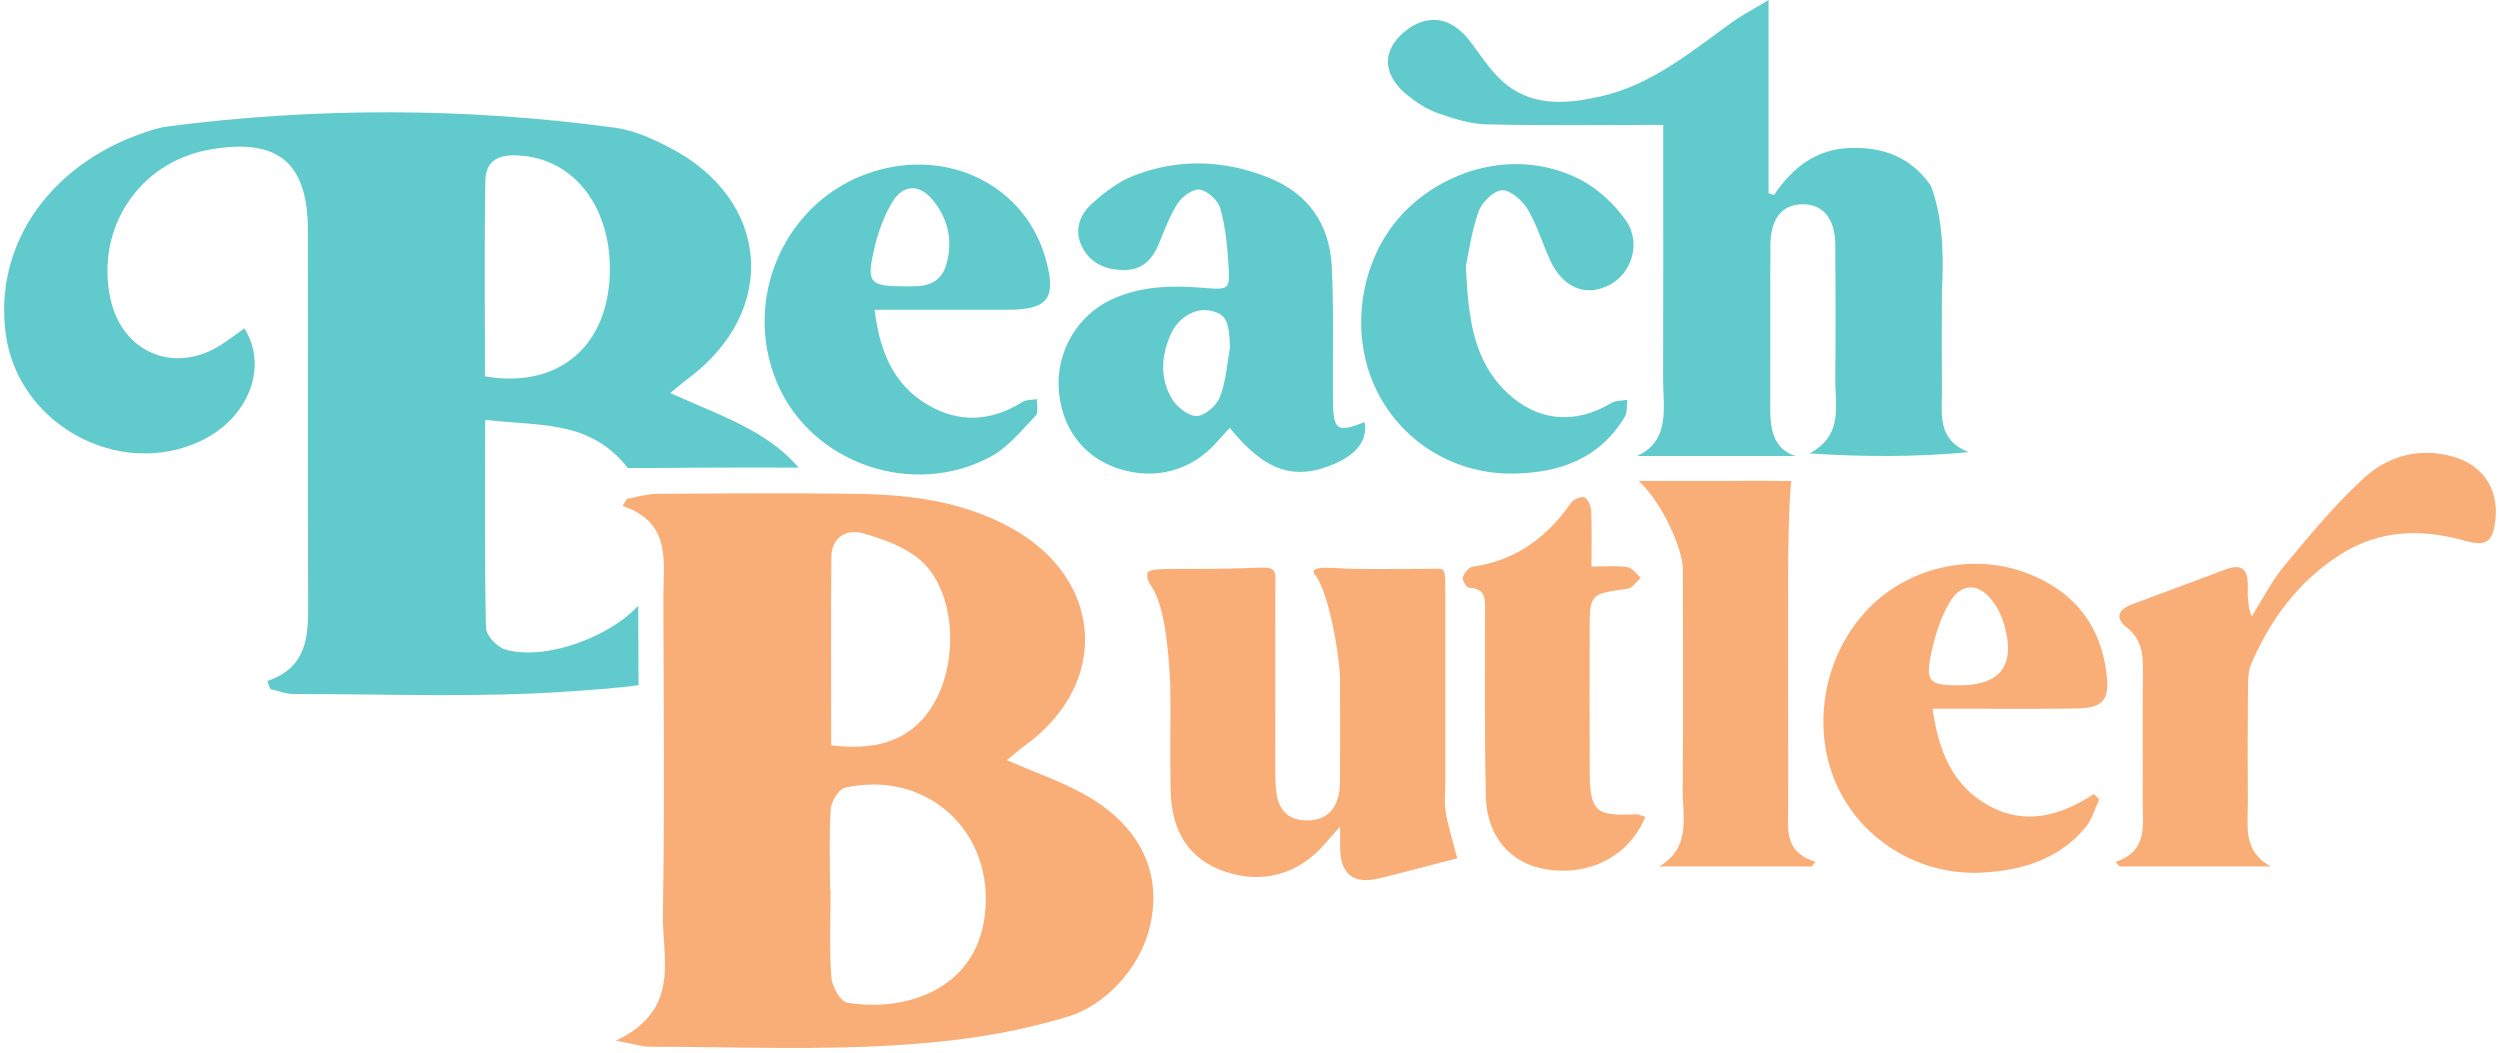 <svg width="304" height="128" viewBox="0 0 304 128" fill="none" xmlns="http://www.w3.org/2000/svg">
<path d="M122.442 92.446C125.774 93.888 128.865 94.96 131.695 96.505C138.743 100.359 141.525 106.349 139.712 113.108C138.434 117.889 134.347 122.272 129.902 123.604C123.191 125.624 117.119 126.524 110.167 127.018C99.836 127.753 89.422 127.286 79.043 127.286C78.122 127.286 77.202 126.97 74.887 126.545C82.855 122.787 80.52 116.564 80.609 111.226C80.822 98.367 80.698 85.494 80.664 72.628C80.65 68.335 81.729 63.575 75.698 61.514L76.247 60.655C77.463 60.442 78.679 60.058 79.895 60.051C87.993 59.996 96.099 59.934 104.198 60.051C110.689 60.147 117.057 60.958 122.903 64.165C134.202 70.361 135.061 83.118 124.634 90.653C123.967 91.134 123.349 91.69 122.435 92.439L122.442 92.446ZM100.942 108.224H100.997C100.997 111.755 100.839 115.293 101.086 118.803C101.162 119.923 102.171 121.777 102.989 121.915C110.057 123.11 118.616 120.369 119.743 111.37C121.02 101.19 112.764 93.566 102.762 95.784C101.993 95.956 101.079 97.46 101.017 98.401C100.804 101.664 100.935 104.948 100.935 108.224H100.942ZM101.059 90.626C107.406 91.443 111.637 89.526 113.993 84.718C116.604 79.394 115.903 71.612 111.953 68.15C110.085 66.508 107.426 65.553 104.96 64.859C102.934 64.289 101.114 65.299 101.093 67.772C101.024 75.293 101.072 82.808 101.072 90.626H101.059Z" fill="#FAAE77"/>
<path d="M177.208 104.375C174.68 105.028 171.506 105.845 168.333 106.663C168.092 106.725 167.845 106.773 167.605 106.828C164.532 107.538 162.984 106.29 162.961 103.084C162.961 102.445 162.961 101.806 162.961 100.522C162.096 101.49 161.628 101.985 161.196 102.507C157.988 106.313 153.488 107.577 148.859 105.955C144.668 104.492 142.45 101.223 142.347 96.112C142.264 91.887 142.347 87.656 142.312 83.431C141.728 70.181 139.235 71.816 139.523 69.7C139.709 68.82 144.476 69.384 152.135 69.061C155.522 68.917 155.082 68.978 155.075 72.413C155.061 79.543 155.075 86.667 155.082 93.797C155.082 94.704 155.103 95.624 155.233 96.517C155.542 98.612 156.758 99.766 158.943 99.766C161.093 99.766 162.357 98.633 162.796 96.6C162.954 95.878 162.947 95.116 162.947 94.374C162.961 90.479 162.975 86.584 162.947 82.689C162.927 79.784 161.525 71.623 159.794 69.762C159.238 68.669 162.487 69.143 164.52 69.171C167.337 69.212 170.792 69.171 173.725 69.171C175.8 69.171 175.738 68.642 175.745 72.324C175.758 79.949 175.745 87.573 175.745 95.198C175.745 96.359 175.593 97.547 175.786 98.674C176.074 100.371 176.596 102.019 177.201 104.382L177.208 104.375Z" fill="#FAAE77"/>
<path d="M235.001 86.188C235.736 91.312 237.377 95.448 241.732 97.907C246.19 100.421 250.491 99.246 254.619 96.553L255.265 97.213C254.729 98.346 254.392 99.651 253.616 100.586C250.367 104.501 245.902 105.847 241.004 106.108C233.661 106.493 226.73 102.433 223.55 95.901C220.232 89.08 221.523 80.335 226.696 74.544C231.504 69.159 239.404 67.098 246.287 69.626C252.098 71.763 255.498 75.966 256.192 82.149C256.522 85.13 255.642 86.099 252.592 86.147C247.77 86.229 242.948 86.174 238.133 86.181C237.233 86.181 236.333 86.181 235.001 86.181V86.188ZM238.25 83.337C243.257 83.337 245.098 80.926 243.738 76.049C243.456 75.032 242.976 74.016 242.357 73.171C240.716 70.911 238.572 70.787 237.144 73.136C236.017 74.984 235.323 77.189 234.863 79.326C234.094 82.904 234.581 83.344 238.243 83.337H238.25Z" fill="#FAAE77"/>
<path d="M220.321 105.36H201.76C205.683 103.045 204.59 99.356 204.618 96.114C204.687 87.156 204.645 78.206 204.639 69.248C204.639 66.933 202.269 61.266 199.26 58.484H209.104C213.232 58.484 213.074 58.436 216.406 58.484C218.301 58.512 217.827 58.484 217.827 58.484C217.498 61.205 217.436 67.62 217.436 70.189C217.436 80.308 217.422 87.665 217.45 97.783C217.456 100.531 216.776 103.601 220.774 104.783L220.328 105.36H220.321Z" fill="#FAAE77"/>
<path d="M200.071 99.315C198.182 104.02 193.414 106.514 188.16 105.738C183.743 105.085 180.796 101.802 180.679 96.869C180.507 89.409 180.59 81.943 180.576 74.483C180.576 73.061 180.816 71.57 178.646 71.474C178.343 71.46 177.78 70.56 177.876 70.224C178.021 69.702 178.584 68.981 179.051 68.912C184.278 68.177 188.084 65.374 191.024 61.157C191.326 60.724 192.254 60.325 192.659 60.49C193.092 60.662 193.456 61.514 193.483 62.084C193.579 64.227 193.524 66.37 193.524 68.891C195.132 68.891 196.526 68.754 197.873 68.953C198.484 69.042 198.985 69.812 199.542 70.265C198.992 70.725 198.491 71.508 197.893 71.598C193.311 72.23 193.311 72.188 193.305 76.859C193.305 82.499 193.277 88.139 193.311 93.778C193.339 98.69 193.992 99.26 198.965 99.019C199.26 99.006 199.569 99.184 200.071 99.329V99.315Z" fill="#FAAE77"/>
<path d="M276.134 105.36H257.738L257.25 104.81C261.214 103.471 260.541 100.373 260.554 97.563C260.582 92.164 260.52 86.758 260.582 81.359C260.602 79.374 260.335 77.65 258.624 76.317C257.182 75.197 257.532 74.153 259.139 73.542C262.938 72.092 266.764 70.719 270.563 69.262C272.699 68.445 273.393 69.338 273.331 71.35C273.297 72.504 273.331 73.665 273.798 74.971C275.11 72.903 276.216 70.663 277.769 68.802C280.867 65.086 283.965 61.294 287.543 58.052C290.415 55.448 294.158 54.397 298.191 55.496C301.859 56.492 303.885 59.439 303.439 63.211C303.123 65.931 302.353 66.494 299.702 65.752C294.406 64.261 289.309 64.413 284.548 67.456C279.5 70.677 276.12 75.287 273.771 80.672C273.359 81.613 273.358 82.781 273.352 83.846C273.31 88.434 273.31 93.03 273.338 97.618C273.352 100.414 272.685 103.498 276.134 105.36Z" fill="#FAAE77"/>
<path d="M165.938 51.333C166.302 53.449 165.072 55.173 162.352 56.368C157.448 58.525 153.821 57.323 149.534 52.027C149.026 52.59 148.531 53.119 148.05 53.669C144.898 57.275 140.405 58.477 135.844 56.931C131.688 55.523 129.064 51.972 128.741 47.356C128.425 42.788 131.001 38.357 135.123 36.434C138.708 34.758 142.507 34.689 146.361 35.005C149.472 35.259 149.575 35.218 149.383 32.196C149.239 29.894 149.012 27.559 148.394 25.354C148.126 24.385 146.89 23.245 145.921 23.059C145.138 22.908 143.785 23.863 143.235 24.694C142.246 26.192 141.621 27.944 140.927 29.62C140.13 31.536 138.935 32.841 136.689 32.834C134.436 32.834 132.588 32.038 131.558 29.97C130.568 27.978 131.31 26.109 132.767 24.777C134.264 23.41 135.995 22.091 137.857 21.363C143.256 19.254 148.765 19.433 154.157 21.555C159.062 23.485 161.693 27.243 161.94 32.395C162.201 37.766 162.043 43.159 162.084 48.544C162.112 52.343 162.551 52.659 165.917 51.333H165.938ZM149.569 42.238C149.452 39.017 149.088 38.233 147.315 37.808C145.33 37.334 143.187 38.605 142.239 40.919C141.174 43.502 141.078 46.174 142.555 48.572C143.153 49.547 144.575 50.632 145.571 50.584C146.567 50.529 147.947 49.3 148.346 48.276C149.074 46.387 149.198 44.265 149.575 42.238H149.569Z" fill="#61CACD"/>
<path d="M106.354 37.663C106.966 42.664 108.587 46.724 112.77 49.204C116.596 51.47 120.512 51.271 124.317 48.888C124.798 48.585 125.492 48.64 126.09 48.53C126.055 49.217 126.303 50.172 125.938 50.55C124.235 52.315 122.614 54.362 120.519 55.503C110.964 60.682 98.62 56.327 94.491 46.552C90.136 36.248 95.522 24.296 106.038 20.916C115.408 17.908 124.764 22.64 127.196 31.612C128.466 36.317 127.436 37.657 122.49 37.67C118.087 37.684 113.677 37.67 109.274 37.67C108.388 37.67 107.495 37.67 106.354 37.67V37.663ZM110.181 34.813C111.925 34.833 114.309 34.929 115.092 32.092C115.875 29.283 115.305 26.652 113.478 24.385C111.891 22.414 109.899 22.331 108.566 24.481C107.426 26.316 106.684 28.507 106.217 30.636C105.386 34.449 105.819 34.826 110.174 34.819L110.181 34.813Z" fill="#61CACD"/>
<path d="M178.247 32.375C178.536 38.859 179.223 43.846 183.166 47.659C186.889 51.258 191.512 51.67 195.935 49.005C196.464 48.682 197.227 48.744 197.879 48.621C197.79 49.307 197.907 50.111 197.584 50.661C194.548 55.771 189.671 57.496 184.059 57.585C176.386 57.709 169.633 53.189 166.851 46.244C163.973 39.072 165.883 30.245 171.406 25.149C177.176 19.825 185.474 18.355 192.205 21.865C194.314 22.964 196.265 24.785 197.66 26.729C199.624 29.462 198.463 33.22 195.702 34.656C192.824 36.153 190.021 34.992 188.469 31.585C187.541 29.552 186.909 27.354 185.769 25.458C185.123 24.386 183.681 23.095 182.644 23.136C181.627 23.177 180.184 24.606 179.793 25.726C178.907 28.267 178.543 30.994 178.247 32.382V32.375Z" fill="#61CACD"/>
<path d="M234.739 22.483C236.772 27.422 236.14 34.573 236.14 35.315C236.12 39.45 236.113 43.585 236.14 47.72C236.154 50.441 235.556 53.435 239.376 54.988C232.822 55.586 226.565 55.565 220.039 55.139C224.202 52.913 223.137 49.273 223.171 46.037C223.226 40.617 223.212 35.191 223.171 29.771C223.151 26.591 221.687 24.825 219.214 24.839C216.714 24.853 215.306 26.549 215.285 29.778C215.244 35.933 215.285 42.094 215.265 48.249C215.265 50.832 214.962 54.404 218.335 55.448H199.067C203.182 53.607 202.22 49.383 202.234 46.202C202.268 36.736 202.248 27.271 202.248 17.805C202.248 16.809 202.248 15.813 202.248 15.188C194.795 15.188 187.795 15.284 180.809 15.126C178.824 15.078 176.797 14.446 174.894 13.78C173.534 13.306 172.243 12.468 171.116 11.554C169.275 10.063 168.08 7.975 169.214 5.736C169.894 4.396 171.474 3.098 172.923 2.645C175.334 1.889 177.34 3.112 178.872 5.159C180.28 7.041 181.606 9.15 183.453 10.503C186.813 12.969 190.79 12.598 194.657 11.719C200.901 10.297 205.662 6.265 210.676 2.665C211.816 1.848 213.073 1.202 215.059 0V23.5L215.718 23.719C217.944 20.401 220.822 18.142 224.916 17.997C228.804 17.86 232.204 18.952 234.725 22.483" fill="#61CACD"/>
<path d="M77.614 73.644C74.104 77.505 66.156 80.418 61.389 78.961C60.413 78.666 59.115 77.264 59.094 76.344C58.916 68.149 58.991 59.94 58.991 51.059C62.735 51.471 66.108 51.457 69.261 52.267C72.283 53.044 74.674 54.706 76.329 56.911H77.792C77.792 56.911 77.82 56.911 77.834 56.911H78.933C83.233 56.877 87.533 56.849 91.826 56.849C93.688 56.849 95.439 56.849 97.122 56.863C95.584 55.043 93.564 53.538 91.277 52.267C88.275 50.598 85.012 49.383 81.502 47.796C82.395 47.068 83.006 46.525 83.659 46.044C94.766 37.801 93.681 24.214 81.33 17.894C79.276 16.843 77.044 15.833 74.79 15.531C56.656 13.072 38.487 13.038 20.332 15.38C19.755 15.456 19.184 15.607 18.628 15.771C6.401 19.44 -0.86 29.551 0.713 40.72C2.245 51.581 14.328 58.237 24.268 53.69C30.113 51.017 32.717 44.698 29.715 39.931C28.781 40.59 27.881 41.284 26.933 41.895C21.279 45.556 14.877 42.932 13.442 36.372C11.56 27.779 16.911 19.715 25.497 18.189C33.74 16.733 37.422 19.708 37.436 27.944C37.463 43.035 37.408 58.127 37.47 73.212C37.484 77.237 37.47 81.118 32.497 82.815C32.62 83.138 32.751 83.467 32.875 83.79C33.795 83.996 34.716 84.388 35.636 84.388C46.73 84.388 57.858 84.855 68.904 84.099C71.129 83.948 75.422 83.667 77.648 83.309C77.648 82.306 77.641 81.29 77.634 80.287C77.627 78.295 77.621 75.623 77.614 73.631V73.644ZM59.019 21.988C59.067 19.021 61.32 18.691 63.738 18.959C70.394 19.694 74.708 26.027 74.104 34.181C73.478 42.637 67.406 47.232 58.971 45.762C58.971 37.815 58.882 29.901 59.019 21.988Z" fill="#61CACD"/>
</svg>
